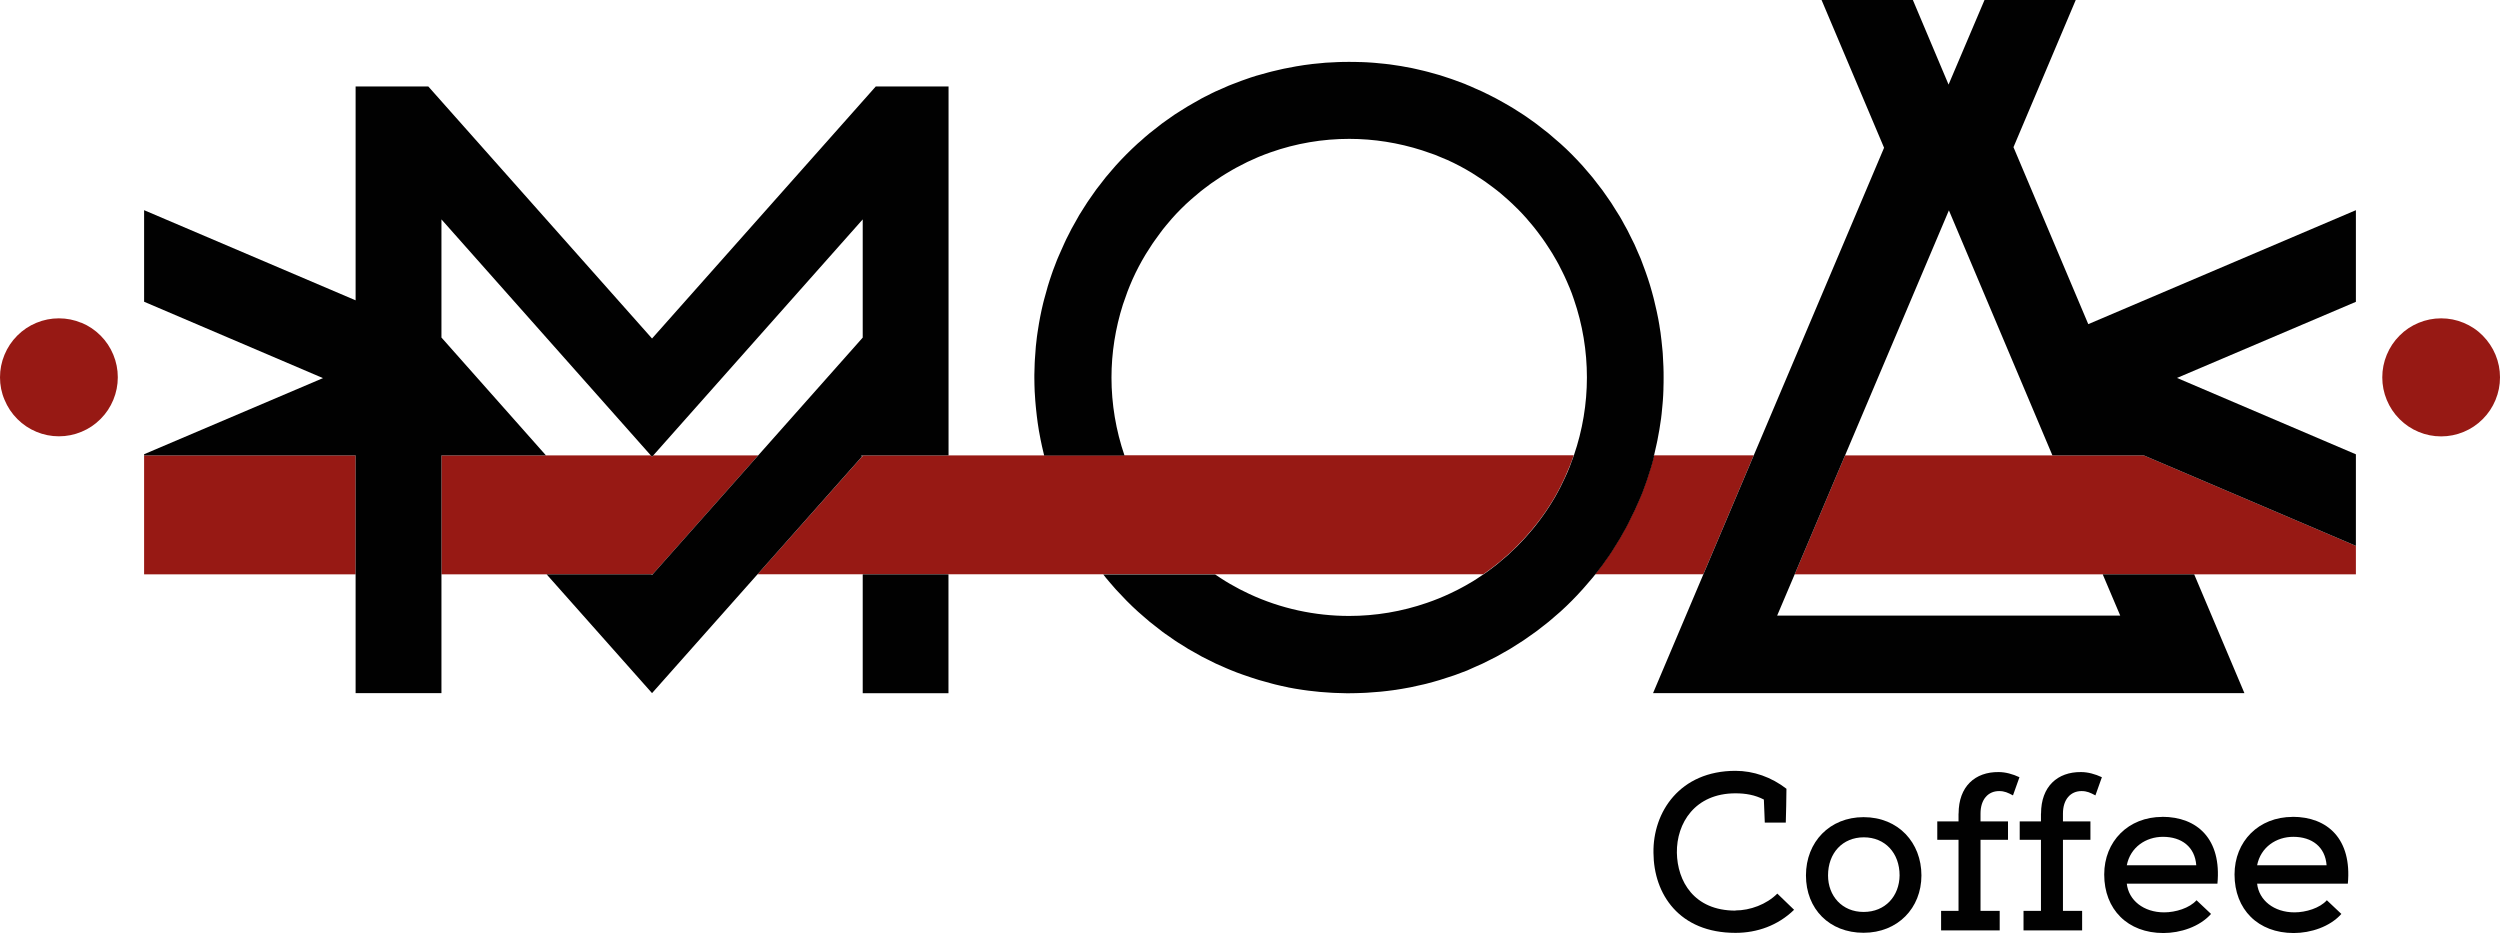 <?xml version="1.0" encoding="UTF-8"?>
<svg id="Camada_1" data-name="Camada 1" xmlns="http://www.w3.org/2000/svg" xmlns:xlink="http://www.w3.org/1999/xlink" viewBox="0 0 301.17 112.4">
  <defs>
    <style>
      .cls-1 {
        fill: none;
      }

      .cls-2 {
        clip-path: url(#clippath);
      }

      .cls-3 {
        fill: #010101;
      }

      .cls-4 {
        fill: #971914;
      }

      .cls-5 {
        clip-path: url(#clippath-1);
      }

      .cls-6 {
        clip-path: url(#clippath-4);
      }

      .cls-7 {
        clip-path: url(#clippath-3);
      }

      .cls-8 {
        clip-path: url(#clippath-2);
      }

      .cls-9 {
        clip-path: url(#clippath-6);
      }

      .cls-10 {
        clip-path: url(#clippath-5);
      }

      .cls-11 {
        fill: #084b1d;
        fill-rule: evenodd;
      }
    </style>
    <clipPath id="clippath">
      <rect class="cls-1" x="-1513.99" y="-948.92" width="1037.8" height="2118.1"/>
    </clipPath>
    <clipPath id="clippath-1">
      <rect class="cls-1" x="-1515.15" y="800.08" width="1039" height="585"/>
    </clipPath>
    <clipPath id="clippath-2">
      <rect class="cls-1" x="-1518.44" y="800.48" width="1042.25" height="584.1"/>
    </clipPath>
    <clipPath id="clippath-3">
      <rect class="cls-1" x="-1231.6" y="847.84" width="1258" height="799" transform="translate(-932.9 -97.98) rotate(-39.58)"/>
    </clipPath>
    <clipPath id="clippath-4">
      <rect class="cls-1" x="-1231.6" y="847.84" width="1258" height="799" transform="translate(-932.9 -97.98) rotate(-39.58)"/>
    </clipPath>
    <clipPath id="clippath-5">
      <rect class="cls-1" x="-1232.48" y="848.16" width="1259" height="799" transform="translate(-933.19 -98.15) rotate(-39.58)"/>
    </clipPath>
    <clipPath id="clippath-6">
      <rect class="cls-1" x="486.41" y="-728.09" width="1259" height="799" transform="translate(465.2 635.67) rotate(-39.58)"/>
    </clipPath>
  </defs>
  <g class="cls-2">
    <g class="cls-5">
      <g class="cls-8">
        <g class="cls-7">
          <g class="cls-6">
            <g class="cls-10">
              <path class="cls-11" d="M-8145.05-1107.08c-9.46-11.44-23.75-15.24-31.91-8.49-8.16,6.75-7.12,21.5,2.34,32.94,9.46,11.44,23.75,15.24,31.91,8.49,8.16-6.75,7.12-21.5-2.34-32.94ZM-3660.25,4293.9c-9.46-11.44-23.75-15.24-31.91-8.49-8.16,6.75-7.12,21.5,2.34,32.94,9.46,11.44,23.75,15.24,31.91,8.49,8.16-6.75,7.12-21.5-2.34-32.94ZM247.77,1083.15c-9.46-11.44-23.75-15.24-31.91-8.49-8.16,6.75-7.12,21.5,2.34,32.94,9.46,11.44,23.75,15.24,31.91,8.49s7.12-21.5-2.34-32.94ZM-4237.56-4312.45c-8.16,6.75-22.45,2.95-31.91-8.49-9.46-11.44-10.5-26.19-2.34-32.94,8.16-6.75,22.45-2.95,31.91,8.49,9.46,11.44,10.5,26.19,2.34,32.94Z"/>
            </g>
          </g>
        </g>
      </g>
    </g>
  </g>
  <g class="cls-9">
    <path class="cls-11" d="M-6426.16-2683.33c-9.46-11.44-23.75-15.24-31.91-8.49-8.16,6.75-7.12,21.5,2.34,32.94,9.46,11.44,23.75,15.24,31.91,8.49,8.16-6.75,7.12-21.5-2.34-32.94ZM-1941.36,2717.65c-9.46-11.44-23.75-15.24-31.91-8.49-8.16,6.75-7.12,21.5,2.34,32.94,9.46,11.44,23.75,15.24,31.91,8.49,8.16-6.75,7.12-21.5-2.34-32.94ZM1966.66-493.1c-9.46-11.44-23.75-15.24-31.91-8.49-8.16,6.75-7.12,21.5,2.34,32.94,9.46,11.44,23.75,15.24,31.91,8.49s7.12-21.5-2.34-32.94ZM-2518.67-5888.7c-8.16,6.75-22.45,2.95-31.91-8.49-9.46-11.44-10.5-26.19-2.34-32.94,8.16-6.75,22.45-2.95,31.91,8.49,9.46,11.44,10.5,26.19,2.34,32.94Z"/>
    <path class="cls-11" d="M76.74-574.96c4.84-6.83,23.65-38.52,88.41-116.64,8.76-10.6-3.92-21.57-10.83-12.17-73.19,99.64-93.35,116.4-90.39,125.64,2.07,6.52,6.92,8.13,12.83,3.15l-.02,.02Zm7.55,12.83c-3.12,6.27,.09,12.91,6.26,13.96,4.54,.76,6.78-2.68,9.25-5.39,39.72-43.29,104.76-106.33,102.62-115.63-2.13-9.2-26.25,12.13-36.32,22.22-79.29,79.3-78.67,78.56-81.79,84.86l-.02-.02Zm23.12,34.47c2.83,3.74,7.01,3.67,12.54-.37,103.38-75.57,128.26-91.48,122.38-101.4-3.65-6.15-35.15,16.34-40.99,20.43-23.77,16.66-100.3,72.91-93.91,81.32l-.02,.02Zm16.65,25.6c1.66,5.17,25.88-2.7,30.08-4.84,94.41-48.55,130.03-67.17,124.04-76.3-5.99-9.13-33.44,10.37-37.64,11.36-1.8,.43-3.48,1.45-5.16,2.31-99.34,50.74-115.91,53.3-111.34,67.5l.02-.02ZM-27.27-660.86c-4.79,41.22-7.1,45.73-.15,51.01,12.45,.8,9.6-13.08,13.27-37.51,2.89-19.03,6.08-38.01,8.93-57.04,3.61-24.01,3.98-48.5,10.24-72.17,.85-3.26-9.95-11.8-12.84-6.09-8.36,16.54-6.36,8.85-19.45,121.81h0Zm-41.45-58.21c1.85,32.71,2.97,65.47,4.42,98.21,.07,1.57-.08,3.52,.79,4.56,1.65,1.99,3.83,4.71,5.96,4.88,2.16,.17,5.31-1.8,6.68-3.76,3.54-5.15,3.42-11.23,3.22-17.31-3.05-80.02-1.89-127.35-10.88-167.81-24.69-4.53-13.61,20.12-10.17,81.25l-.02-.02Zm-79.46-85.88c.03,3.37,.55,6.85,1.61,10.06,1.47,4.47,3.93,8.61,5.43,13.08,10.27,30.81,20.62,61.6,30.5,92.54,7.87,24.65,14.91,49.55,18.24,75.3,.53,4.18,2.33,7.47,6.74,7.95,4.53,.5,7.58-1.71,9.43-6.17,2.51-6.03,1.18-11.74-.38-17.56-5.07-18.9-9.74-37.88-15.26-56.64-11.02-37.49-22.46-74.87-33.87-112.27-1.18-3.88-3.18-7.5-4.01-9.47-3.94-5.45-7.96-6.21-12.14-5.25-4.14,.97-6.33,4.27-6.28,8.42l-.02,.02Zm-60.24,12.4c5.78,8.24,11.35,16.7,16.2,25.5,8.05,14.64,15.81,29.44,23.02,44.51,8.56,17.9,16.66,36.05,24.48,54.3,8.33,19.39,16.14,39,24.1,58.54,1.67,4.1,3.96,7.48,8.8,7.11,4.85-.36,7.08-3.92,7.39-8.4,.21-2.76,.11-5.73-.74-8.32-1.75-5.36-3.86-10.66-6.25-15.79-3.82-8.23-8.62-16.09-11.88-24.53-13.49-34.99-28.15-69.46-45.13-102.93-7.25-14.3-15.22-28.24-22.84-42.37-.38,.22-.78,.42-1.15,.62-.93-1.29-1.91-2.51-2.8-3.83-2.13-3.22-5.27-5.37-8.76-3.65-2.78,1.37-5.52,4.13-6.86,6.96-2,4.21-.47,8.26,2.33,12.26l.09,.03Zm-55.84,2.39c.14,2.54,2.23,5.1,3.79,7.43,11.47,16.96,23.82,33.39,34.38,50.9,23.41,38.84,48.15,76.95,68.69,117.46,2.28,4.49,5.05,8.72,7.81,12.94,1.83,2.77,4.37,4.36,7.99,3.89,6.79-.9,10.34-5.52,7.88-11.99-1.98-5.21-5.3-9.94-8.16-14.81-13.84-23.6-27.69-47.23-41.64-70.8-7.68-12.98-15.39-25.97-23.4-38.78-11.16-17.88-22.57-35.58-33.87-53.38-.21,.11-.44,.23-.65,.34-3.77-3.79-7.2-8.1-11.49-11.13-1.99-1.41-6.51-1.46-8.48-.1-1.96,1.36-3.03,5.33-2.87,8.05l.02-.02ZM-131.62-12.03c13.6-46.02,23.7-92.86,33.33-139.82,2.92-14.17,6.49-28.25,10.28-42.25,2.64-9.69,6.35-19.1,9.19-28.75,1.58-5.36-.89-10.75-4.67-11.91-4.98-1.53-11.04,1.82-12.54,7.35-3.15,11.57-6.35,23.12-8.98,34.79-9.39,41.88-18.18,83.88-27.94,125.67-5.09,21.78-11.52,43.27-17.84,64.74-1.93,6.58-5.51,12.69-8.34,19.02-1.7,3.8-.63,7.27,2.68,8.98,2.01,1.03,5.09-.06,7.6-.2,2.81-4.55,5.6-8.08,7.32-12.06,3.63-8.38,7.28-16.85,9.87-25.56l.05,.02ZM122.3-430.47c-.32,4.88,2.26,8.03,6.44,9.36,5.98,1.93,12.11,3.61,18.3,4.51,17.18,2.51,34.41,4.53,51.63,6.84,42.51,5.78,108.9,10.88,151.44,16.57,2.62,.36,32.2-13.6-18.84-21.39-59.59-9.09-140.18-13.19-199.61-23.78-5.61-1.01-9,2.16-9.36,7.83v.06ZM-320.76-56.99c19.34-31.37,39.08-62.5,57.92-94.18,19.98-33.56,39.16-67.61,58.53-101.56,3.88-6.83,16.27-26.53,19.44-33.74,2.16-4.94-11.76-9.41-14.7-4.29-15.41,27.09-39.05,66.5-54.64,93.5-10.08,17.47-20.05,35.01-30.54,52.22-15.73,25.82-31.88,51.4-47.85,77.09-1.33,2.13-2.78,4.26-3.71,6.55-1.59,3.9,.47,8.64,4.93,10.94,3.87,1.99,6.59-.14,8.74-3.28,.7-1.04,1.23-2.21,1.87-3.28l.02,.02ZM-159.6-591.16c-.58-2.94-2.13-5.91-3.93-8.37-15.64-21.41-31.54-42.61-47.15-64.02-13.56-18.61-26.85-37.42-40.97-57.11-9.93-12.02-20.52-24.99-31.31-37.79-4.36-5.2-8.62-6.06-13.16-3.31-4.74,2.89-5.89,8.06-2.86,14.12,1.12,2.23,2.59,4.34,4.13,6.32,8.74,11.21,17.73,22.21,26.31,33.55,22.07,29.22,44.07,58.49,65.88,87.93,8.64,11.66,16.62,23.8,24.94,35.71,3.63,5.24,7.63,7.02,11.77,5.28,4.83-2.03,7.47-6.5,6.34-12.32h0ZM146.95-409c-4.61-.4-9.47,.02-13.99,1.1-6.04,1.44-8.22,5.07-7.42,10.29,.81,5.44,5.08,5.86,9.25,6.13,37.45,2.22,73.48,11.8,109.42,21.48,31.67,8.53,62.65,19.86,94.67,26.96,39.99,8.86,36.87,21.4,43.12,6.27,6.25-15.13-25.05-21.27-34.73-23.94-41.99-11.53-83.87-23.4-126-34.42-24.41-6.36-49.13-11.77-74.36-13.86l.02-.02ZM11.01,6.74C9.09-2.53,6.02-11.59,4.54-20.93-.83-54.92-5.89-88.94-10.74-122.99c-3.63-25.3-6.73-50.7-10.21-76.03-.91-6.56-2.51-13.04-3.4-19.61-.71-5.19-4.84-7.42-8.42-9.42-4.88-2.77-8.81,2.1-7.88,9.54,5.1,41.06,10.25,82.1,15.35,123.16,1.76,14.09,2.94,28.29,5.27,42.31,3.46,20.85,7.67,41.56,11.71,62.3,.54,2.74,1.8,5.35,2.65,7.74,1.88,1.8,3.38,3.45,5.11,4.81,5.72,4.44,10.19,3.13,11.77-3.95,.79-3.54,.49-7.52-.26-11.11h.06ZM-435.6-500.11c30.55,2.35,60.72,7.17,90.73,13.51,29.58,6.24,59.45,11.21,89.19,16.71,3.32,.61,17.59-12.68-22.02-20.29-23.83-4.58-53.3-10.24-77.17-14.62-23.55-4.32-46.92-9.9-70.61-13.07-23.69-3.2-47.68-4.12-71.56-5.94-1.53-.13-3.1,.47-4.66,.66-3.46,.43-4.89,2.68-4.95,5.85-.09,3.3-2.23,7.42,1.79,9.48,5.24,2.68,10.74,5.57,16.41,6.53,7.69,1.31,15.68,1.02,23.54,1.13,9.78,.15,19.6-.66,29.31,.08v-.04ZM-51.6,32.65c-.45-27.13-1.02-54.23-1.4-81.35-.37-27.39-.62-54.79-.81-82.2-.08-9.77-.1-19.55,.21-29.3,.51-17.33,5.31-46.14,5.65-63.46,.17-8.18-7.01-14.14-13.51-6.43-4.93,4.64-6.19,17.44-6.49,23.5-1.24,25.47-2.18,51-2.7,76.5-.29,15.42,1.33,30.92,.51,46.31-2.15,40.04-.69,80.06-.11,120.07,.09,5.44,4.12,10.44,9.06,11.88,4.96,1.42,8.85-.97,9.44-6.08,.35-3.11,.21-6.29,.15-9.46l.02,.02ZM-189.64-4.76c5.63-13.02,10.58-26.35,15.47-39.66,11.31-30.81,22.53-61.64,33.5-92.57,6.96-19.6,13.38-39.42,20.09-59.12,3.37-9.86,6.71-19.7,10.33-29.46,1.58-4.27,1.36-8-.74-10.45-5.56-7.09-12.4-6.53-16.15,.26-.9,1.64-1.47,3.48-2.08,5.27-2.91,8.65-5.43,17.48-8.71,26-12.52,32.71-20.33,66.99-34.05,99.33-5.52,13.03-9.1,26.89-13.87,40.27-8.16,22.89-16.52,45.71-24.9,68.52-1.35,3.67-1.45,6.88,1.82,9.35,3.6,2.71,7.05,.82,9.14-1.91,3.81-4.94,7.66-10.12,10.11-15.8l.04-.03ZM61-67.77c-6.41-20.11-14.87-39.62-20.53-59.92C29.85-165.55,11.96-200.52-1.34-237.28c-2.03-5.63-7.02-6.29-11.26-2.05-4.27,4.23-4.53,9.62-3.2,14.96,1.15,4.56,3.02,8.96,4.74,13.36,9.84,25.28,19.93,50.49,29.53,75.87,4.25,11.2,7.5,22.76,11.33,34.14,6.34,18.84,13.53,37.44,19.01,56.52,4.95,17.27,8.01,35.06,12.04,52.59,1.76,7.68,5.73,9.74,13.13,7.05,2.58-.94,4.94-2.46,7.37-3.7-2.6-11.3-4.64-21.15-7.15-30.89-4.2-16.16-8.15-32.42-13.23-48.32l.02-.02Zm80.08-309.07c-3.66-.73-7.52-1.19-11.22-.92-5.56,.42-9.11,3.75-9.29,7.75-.21,4.12,2.78,7.7,8.07,9,5.51,1.36,11.16,2.14,16.66,3.5,42.67,10.46,84.05,24.91,124.27,42.52,30.62,13.39,60.77,27.82,91.2,41.62,4.24,1.91,8.83,3.46,13.41,4.13,8.57,1.25,10.91-2.01,8-10.2-.52-1.47-1.43-2.77-2.51-4.84-2.2-1.3-4.76-3.14-7.6-4.41-39.41-17.61-78.64-35.7-118.37-52.57-36.33-15.44-73.79-27.75-112.57-35.55l-.05-.02ZM-366.83-95.77c8.33-9.48,16.81-18.81,24.99-28.43,22.25-26.16,45.12-51.85,66.37-78.82,23.81-30.21,46.13-61.59,69.03-92.54,1.85-2.5,3.34-5.39,4.33-8.33,1.14-3.44,3.5-8.17-.65-10.26-2.72-1.37-7.07,.33-10.63,.95-1.13,.2-2.12,1.29-3.3,2.03-2.97,3.55-6.19,7.04-8.99,10.85-12.77,17.23-25.32,34.61-38.12,51.81-34.31,46.06-70.57,90.52-109.58,132.74-3.2,3.48-6.55,6.85-9.52,10.53-3.31,4.1-21.64,9.15-5.6,22.86,11.67,9.98,14.34-6.38,18.6-9.83,1.18-.98,2.03-2.41,3.05-3.58l.02,.02ZM-237.48-7.76c18.3-41.9,37.04-83.59,54.64-125.78,14.59-34.91,27.9-70.36,41.59-105.63,3.82-9.8,2.85-11.69-5.7-16.38-8.7,1.52-11.8,6.93-14.03,13.62-2.57,7.77-5.91,15.25-8.94,22.87-14.67,36.94-29.3,73.88-44.04,110.77-12.66,31.62-25.49,63.15-38.16,94.76-1.15,2.91-2.24,5.97-2.56,9.03-.38,3.47,1.45,6.17,5.09,6.92,3.14,.63,6.42,.94,8.31-2.59,1.35-2.51,2.69-5.01,3.81-7.6ZM142.26-341.61c-4.72-1.78-9.53-3.58-14.46-4.32-7.08-1.09-11.39,4-8.97,10.34,.9,2.38,3.3,4.68,5.6,5.93,5,2.68,10.33,4.75,15.6,6.87,29.4,11.8,57.28,26.49,84.07,43.4,31.23,19.72,62.43,39.47,93.95,58.68,11.29,6.87,23.44,12.38,35.32,18.27,2.29,1.13,5.12,1.22,6.7,1.57,4.94-3.86,5.84-11.8,2.28-15.47-2.59-2.65-5.84-4.77-9.12-6.54-34.76-18.76-68.68-38.88-101.44-61-34.41-23.24-70.62-43.03-109.52-57.73ZM174.65-42.18c-4.28-17.06-13.7-31.75-22.19-46.79-15.66-27.74-32.31-54.9-45.69-83.9-15.23-32.95-32.77-64.65-51.65-95.64-1.86-3.05-4.07-6-8.18-5.23-4.18,.8-6.57,3.97-7,7.95-.34,3,.03,6.26,.9,9.16,.86,2.97,2.6,5.72,4.14,8.47,9.57,17.03,19.63,33.83,28.72,51.12,17.75,33.79,34.88,67.89,52.47,101.77,9.3,17.92,19.26,35.46,28.51,53.39,3.81,7.42,7.04,10.09,15.11,10.16,3.71,.03,5.96-6.29,4.92-10.47h-.06Zm116.1-50.09c-1.17-4.02-3.62-8-6.45-11.14-7.58-8.45-15.91-16.24-23.49-24.69-26.34-29.41-52.42-59.07-78.72-88.51-21.86-24.48-45.63-47.24-65.76-73.32-4.34-5.61-10.55-9.91-16.32-14.24-1.87-1.41-6.59-2.23-7.43-1.2-1.95,2.38-2.76,5.97-3.14,9.21-.18,1.47,1.5,3.38,2.69,4.82,17.66,21.4,32.65,45.08,53.12,62.81,27.97,30.58,55.27,60.4,82.51,90.29,14.46,15.88,28.66,32.01,43.27,47.77,2.85,3.09,6.78,5.75,10.74,7.13,6.07,2.12,10.84-2.55,9-8.87v-.06Zm-112.39-185.28c-14.57-12.53-29.56-24.59-44.83-36.28-4.58-3.49-10.5-5.64-16.13-7.19-4.48-1.24-8.42,1.74-9.54,5.73-1.17,4.16,.28,7.28,4.06,9.53,4.32,2.57,8.75,5.12,12.65,8.28,12.28,9.91,24.41,19.98,36.48,30.16,13.48,11.41,26.94,22.83,40.16,34.56,16.73,14.86,33.1,30.13,49.86,45.01,19.59,17.39,39.4,34.49,59.05,51.79,4.75,4.18,11.17,12.79,22.02,4.15,10.83-8.66-1.23-12.13-10.05-19.79-26.68-23.15-53.37-46.33-79.92-69.62-21.33-18.7-42.3-37.8-63.78-56.32l-.02-.02ZM-404.51-441.14c33.08-.18,66.19-1.04,99.22-2.51,18.84-.82,37.59-3.47,56.37-5.32,.62-.05,1.25-.14,1.86-.28,6.14-1.49,8.06-6.87,3.47-11.18-2.25-2.12-5.95-3.18-9.14-3.67-17.92-2.73-35.95-1.33-53.77,.6-42.09,4.61-84.29,4.15-126.49,3.56-27.44-.4-54.84,0-82.07,3.58-2.72,.36-5.36,1.38-6.6,1.73-6.77,5.5-6.11,13.16,.51,15.19,5.57,1.68,11.81,2.92,17.49,2.25,32.98-3.91,66.04-3.71,99.15-3.91v-.06ZM123.09-16.99c-1.79-6.02-4.16-11.9-6.42-17.81-6.84-17.99-13.33-36.12-20.68-53.88-8.16-19.83-17.85-39.05-25.57-59.04-13.47-34.8-29.44-68.37-46.96-101.25-1.6-3.02-3.58-6.01-6-8.39-4.77-4.69-11.66-2.98-13.25,3.48-.75,3.11-.43,7.07,.87,10.01,4.58,10.4,9.92,20.43,14.75,30.72,9.26,19.71,18.52,39.43,27.44,59.29,9.96,22.16,19.59,44.49,29.26,66.79,3.76,8.68,7.67,17.34,10.86,26.23,6.4,17.82,12.3,35.83,18.57,53.7,.99,2.84,24.25,14.03,17.09-9.84h.06ZM-361.09-735.25c17.31,16.08,35.58,31.24,52.07,48.13,26.66,27.32,97.72,105.92,112.81,124.17,12.58,9.56,21.29,6.28,13.47-9.97-7.82-16.25-16.56-20.59-31.2-37.58-31.51-36.59-63.78-72.53-97.86-106.77-11.12-11.17-22.35-22.21-33.85-33-3.12-2.93-7.39-4.68-11.27-6.73-3.93-2.07-7.33-.92-10.08,2.38-2.69,3.25-3.34,6.92-1.05,10.5,2.03,3.14,4.26,6.31,6.98,8.84l-.02,.02ZM232.64-60.73c-6.03-9.63-22.56-30.78-28.59-40.37-15.11-24.02-29.73-48.37-45.1-72.22-11.93-18.57-24.48-36.76-37.17-54.84-9.98-14.2-20.55-27.99-30.92-41.9-3.58-4.81-7.11-9.73-11.21-14.05-3.97-4.19-8.26-4.5-11.88-1.84-3.75,2.77-5.22,8.14-2.93,12.72,1.55,3.07,3.72,5.86,5.78,8.64,14.89,20.01,30.45,39.56,44.6,60.09,17.9,25.99,35.02,52.56,51.81,79.3,14.93,23.76,27.83,48.8,44.79,71.32,7.04,9.36,25.38,.51,20.8-6.83l.02-.02Zm-495.52,1.73c23.62-44.3,46.69-88.85,67.24-134.7,9.55-21.28,20.02-42.19,29.96-63.33,1.48-3.11,2.58-6.48,3.28-9.85,.97-4.69-1.17-7.8-5.74-9.44-5.01-1.8-10.46,.31-13.31,5.86-2.16,4.21-3.61,8.76-5.63,13.02-13.44,28.55-27.05,57.01-40.39,85.6-14.42,30.89-28.81,61.75-44.8,91.91-10,18.9-18.02,38.91-25.9,58.84-4.3,10.86-.9,14.53,12.38,15.18,1.24-3.15,2.32-6.07,3.55-8.91,6.38-14.77,11.85-30.03,19.41-44.18h-.04Zm-154.13-71.22c25.95-25.37,51.72-50.89,77.86-76.09,30.44-29.35,61.17-58.37,91.7-87.6,9.11-8.73,17.99-17.66,27.05-26.45,3.38-3.29,2.81-6.88,.78-10.34-1.97-3.35-5.32-4.87-8.92-3.29-3.64,1.62-7.36,3.62-10.21,6.32-25.75,24.18-51.42,48.45-76.94,72.9-39.38,37.77-78.59,75.73-117.93,113.53-4.62,4.41-7.74,9.15-6.15,16.41,9.81,5.28,10.94,5.17,18.6-1.59,1.43-1.25,2.84-2.51,4.2-3.84l-.04,.03ZM13.79-651.66c-6.07,36.34-7.68,61.89,5.55,52.84,13.23-9.05,34.53-157.69,34.85-174.12-.84-9.33-9.8-10.7-15.08,.87-7.93,17.35-16.07,65-25.34,120.39l.02,.02Zm27.19,50.16c-3.59,10.47,13.62,12.22,15.58,7.48,41.36-101.69,69.28-130.91,57.71-144.46-3.32-3.9-7.26-3.6-9.77,.9-1.88,3.38-59.97,131.25-63.49,136.06l-.02,.02Zm91.78,143.18c-8.3,13.17-3.15,7.19,159.29,9.98,4.92,.09,53.21,6.2,53.62,1.75,1.99-20.88-80.1-20.54-101.26-20.72-4.81-.04-103.35-4.17-111.65,8.99Zm-7.28-22.54c-.14,2.64,1.81,5.68,3.59,7.99,10.62,4.94,163.69-27.1,178.88-31.69,15.21-4.57,8.29-14.42-2.04-14.75-4.8-.15-179.68,23.58-180.43,38.45Zm-355.29,126.24c-3.38-3.81-27.86,11.94-34.72,16.38-13.24,8.55-26.94,16.36-40.15,24.95-29.81,19.46-59.35,39.33-89.15,58.82-29.02,19.01-58.62,36.97-90.11,51.71-8.25,3.87-16.1,8.63-24.03,13.12-2.88,1.62-5.03,3.83-3.98,7.67,1.95,7.26,7.77,10.08,14.59,6.73,6.23-3.06,12.2-6.6,18.46-9.58,45.9-22,88.86-49.01,131.14-77.12,24.94-16.56,49.86-33.15,74.91-49.54,12.13-7.93,39.49-25.94,40.87-27.24,5.23-4.95,6.1-11.45,2.16-15.9h0Zm-167.52-37.95c32.15-4.75,64.18-10.17,96.25-15.33,18.36-2.96,36.75-5.97,55.11-9.02,3.38-.57,7.36-.97,7.67-5.54,.27-4.25-.85-8.3-4.95-10.52-1.87-1.01-4.16-1.74-6.27-1.72-5.04,.01-10.1,.11-15.03,.97-21.14,3.62-42.19,7.71-63.31,11.22-15.84,2.63-31.81,4.4-47.65,7.04-35.42,5.93-70.89,11.44-106.76,13.95-21.06,1.47-42.06,4.08-63.24,1.99-3.4-.34-7.03-.2-10.33,.63-8.12,2.03-10.08,8.56-4.86,15.11,3.18,4.01,5.79,5.04,13.62,4.59,26.75-1.49,53.56-2.5,80.25-4.82,23.24-2.04,46.4-5.18,69.5-8.59v.06Zm164.42,27.61c10.41-5.52,5.92-23.36-40.24-.58-39.29,19.4-80.06,35.69-119.84,54.09-29.71,13.73-58.86,28.57-88.45,42.56-16.8,7.94-33.93,15.2-50.9,22.74-4.61,2.05-5.5,4.35-3.49,8.99,2.79,6.39,7.49,8.02,15.87,4.38,23.14-10.06,46.33-20.03,69.16-30.8,26.23-12.39,51.81-26.22,78.18-38.36,36.96-17,74.42-32.95,111.59-49.5,9.52-4.22,18.94-8.65,28.12-13.52l-.02-.02Zm-7.07-25.38c4.09-3.48,3.95-7.71,1.88-12.02-2.23-4.7-67.58,11.72-93.57,19.42-44.15,13.08-88.11,26.83-132.2,40.06-26.28,7.88-52.69,15.32-79.01,22.94-1.81,.54-3.74,.73-5.48,1.44-7.25,2.87-8.55,9.16-3.46,15.05,2.87,3.31,6.41,3.94,10.29,3.09,8.31-1.79,16.76-3.29,24.87-5.81,29.52-9.22,58.83-19.13,88.38-28.22,46.73-14.38,93.58-28.4,140.45-42.33,10.79-3.21,46.52-13.02,47.87-13.63l-.02,.02Zm21.9-178.23c-21.05-18.97-46.6-40.23-67.67-59.18-26.81-24.08-54.87-46.58-84.15-67.58-4.82-3.46-10.24-6.32-15.74-8.48-5.27-2.08-8.05-.26-10.74,4.76-2.31,4.27-1.92,7.8,2.19,10.71,2.57,1.83,5.04,3.77,7.61,5.6,9.54,6.73,19.42,13.01,28.59,20.25,41.21,32.43,75.75,55.86,113.41,92.38,4.56,4.43,18.2,17.8,22.61,22.37,21.67,15.33,21.72-4.77,3.89-20.82h0Zm-158.39,40.46c45,12.49,82.27,29.01,128.29,36.83,9.8,1.66,18.15-12.08,5.54-13.01-4.95-.36-106.74-34.69-128.33-40.69-27.98-7.76-55.99-15.49-83.97-23.29-11.81-3.29-23.48-7.13-35.38-10.04-6.47-1.6-9.14,.22-10.62,4.9-1.99,6.23-.85,9.34,5.11,12.12,3.97,1.87,8.15,3.39,12.38,4.54,7.3,1.97,14.79,3.28,22.11,5.27,28.32,7.71,56.59,15.53,84.87,23.37h0Zm-66.44-72.22c25.2,10.13,50.42,20.24,75.43,30.82,20.64,8.75,41.03,18,61.42,27.32,8.45,3.88,16.55,8.5,24.82,12.76,0,0-.04,.03-.04,.07,5.22,1.93,10.28,4.29,15.29,6.73,8.96,4.38,17.98,8.18,27.54,11.08,5.05,1.54,18.29-5.66-4.3-17.57-31.81-16.75-64.53-31.72-97.17-46.72-24.65-11.31-49.94-21.26-75.02-31.65-9.04-3.75-18.23-7.15-27.49-10.33-3.84-1.31-7.99-2.03-12.01-2.33-4.31-.32-9.38,4.43-9.92,8.47-.52,3.91,1.64,5.88,7.8,7.47,4.58,1.16,9.29,2.08,13.67,3.85v.04Zm21.69-49.88c-7.56-4.45-16.03-7.34-23.97-11.17-2.47-1.18-4.89-2.9-6.7-4.93-2.98-3.28-2.04-7.05-.13-10.59,2.02-3.73,5.34-4.38,8.93-3.17,4.18,1.4,8.26,3.13,12.19,5.07,42.59,21.16,80.89,49.11,120.2,75.51,22.51,15.1,76.46,52.22,82.91,61.47,6.45,9.25-2.77,8.97-12.58,1.8-4.45-3.26-84.03-49.34-115.52-70.41-12.33-8.24-24.84-16.27-37.16-24.52-9.42-6.3-18.41-13.28-28.14-19.02l-.03-.04Z"/>
  </g>
  <g>
    <path class="cls-3" d="M209.07,109.7c-5.03,0-7-3.57-7.06-6.97-.05-3.57,2.18-7.16,7.06-7.16,1.21,0,2.34,.19,3.42,.75l.11,2.78h2.53c.03-1.35,.08-2.73,.08-4.08-1.81-1.4-3.96-2.16-6.14-2.16-6.71,0-9.96,4.97-9.88,9.88,.03,4.97,3.09,9.64,9.88,9.64,2.61,0,5.12-.89,7.06-2.78l-2.02-1.95c-1.29,1.3-3.28,2.03-5.04,2.03Z"/>
    <path class="cls-3" d="M224.5,109.86c-2.58,0-4.28-1.92-4.28-4.4,0-2.7,1.75-4.59,4.31-4.59s4.31,1.89,4.31,4.59c-.03,2.49-1.72,4.4-4.33,4.4Zm0-11.42c-4.06,0-6.94,2.97-6.94,7.02s2.83,6.91,6.94,6.91,6.97-2.97,6.97-6.91-2.77-7.02-6.97-7.02Z"/>
    <path class="cls-3" d="M235.94,98v.95h-2.56v2.22h2.56v8.56h-2.1v2.35h7.06v-2.35h-2.31v-8.56h3.31v-2.22h-3.31v-.95c0-1.7,.92-2.7,2.24-2.7,.65,0,1.05,.19,1.67,.52l.78-2.19c-.81-.38-1.69-.62-2.51-.62-2.83-.03-4.82,1.73-4.82,5Z"/>
    <path class="cls-3" d="M245.87,98v.95h-2.56v2.22h2.56v8.56h-2.1v2.35h7.06v-2.35h-2.31v-8.56h3.31v-2.22h-3.31v-.95c0-1.7,.92-2.7,2.24-2.7,.65,0,1.05,.19,1.67,.52l.78-2.19c-.81-.38-1.69-.62-2.51-.62-2.83-.03-4.82,1.73-4.82,5Z"/>
    <path class="cls-3" d="M256.21,104.24c.43-2.19,2.31-3.43,4.36-3.43,2.26,0,3.85,1.22,4.01,3.43h-8.37Zm4.28-5.83c-4.09,0-7,2.94-7,6.94,0,4.21,2.83,7.05,7.13,7.05,2.04,0,4.36-.75,5.74-2.3l-1.75-1.65c-.84,.95-2.53,1.46-3.9,1.46-2.48,0-4.28-1.46-4.5-3.46h10.92c.51-5.37-2.42-8.05-6.65-8.05Z"/>
    <path class="cls-3" d="M271.91,104.24c.43-2.19,2.31-3.43,4.36-3.43,2.26,0,3.85,1.22,4.01,3.43h-8.37Zm4.28-5.83c-4.09,0-7,2.94-7,6.94,0,4.21,2.83,7.05,7.13,7.05,2.04,0,4.36-.75,5.74-2.3l-1.75-1.65c-.84,.95-2.53,1.46-3.9,1.46-2.48,0-4.28-1.46-4.5-3.46h10.93c.5-5.37-2.43-8.05-6.66-8.05Z"/>
    <path class="cls-4" d="M301.17,45.46c0,.94-.18,1.85-.54,2.72-.36,.87-.87,1.64-1.54,2.31-.67,.67-1.43,1.18-2.3,1.54-.87,.36-1.77,.54-2.71,.54s-1.85-.18-2.71-.54c-.87-.36-1.64-.88-2.3-1.54-.67-.67-1.18-1.44-1.54-2.31-.36-.87-.54-1.78-.54-2.72s.18-1.85,.54-2.72c.36-.87,.87-1.64,1.54-2.31,.66-.67,1.43-1.18,2.3-1.54,.87-.36,1.77-.54,2.71-.54s1.85,.18,2.71,.54c.87,.36,1.64,.87,2.3,1.54,.66,.67,1.18,1.44,1.54,2.31,.36,.87,.54,1.78,.54,2.72Z"/>
    <path class="cls-4" d="M9.81,38.88c.87,.36,1.64,.88,2.3,1.54,.67,.67,1.18,1.44,1.54,2.31s.54,1.78,.54,2.72c0,.94-.18,1.85-.54,2.72-.36,.87-.87,1.64-1.54,2.31-.67,.67-1.43,1.18-2.3,1.54-.87,.36-1.77,.54-2.71,.54-.94,0-1.85-.18-2.71-.54-.87-.36-1.64-.88-2.3-1.54-.67-.67-1.18-1.44-1.54-2.31C.18,47.31,0,46.4,0,45.46c0-.94,.18-1.85,.54-2.72,.36-.87,.87-1.64,1.54-2.31,.67-.67,1.43-1.18,2.3-1.54,.87-.36,1.77-.54,2.71-.54s1.85,.18,2.71,.54Z"/>
    <path class="cls-4" d="M199.23,54.97c-.12,.46-.24,.92-.38,1.38-.03,.1-.06,.2-.1,.3-.11,.37-.23,.73-.35,1.1-.05,.16-.11,.32-.17,.48-.12,.32-.23,.64-.35,.96-.04,.1-.07,.21-.12,.31-.02,.04-.03,.07-.05,.11-.02,.05-.04,.1-.06,.15-.11,.27-.23,.52-.34,.78-.12,.29-.24,.58-.38,.86-.15,.32-.31,.64-.47,.95-.13,.26-.25,.52-.38,.78-.17,.33-.36,.65-.54,.98-.13,.23-.25,.47-.39,.7-.2,.34-.41,.66-.62,1-.13,.21-.26,.42-.39,.63-.23,.34-.47,.67-.7,1.01-.13,.19-.26,.38-.39,.56-.25,.35-.52,.68-.78,1.01-.04,.05-.08,.11-.13,.16h13.06l6.07-14.33h-12.01s-.02,.07-.03,.11Z"/>
    <polygon class="cls-4" points="78.7 54.86 78.55 55.02 78.4 54.86 65.77 54.86 53.18 54.86 53.18 54.9 53.18 69.19 65.85 69.19 78.48 69.19 78.62 69.19 91.34 54.86 78.7 54.86"/>
    <polygon class="cls-4" points="17.36 65.76 17.36 69.19 42.84 69.19 42.84 54.91 42.84 54.86 17.36 54.86 17.36 65.76"/>
    <path class="cls-4" d="M125.78,54.86h-21.84v.13h-.08l-12.6,14.19h87.41s.01,0,.02-.01c.16-.11,.33-.22,.49-.34,.26-.19,.52-.39,.78-.59,.15-.12,.31-.23,.46-.36,.28-.22,.55-.45,.81-.69,.13-.11,.26-.22,.39-.33,.38-.34,.75-.69,1.11-1.06,.01-.01,.03-.02,.04-.03,.02-.02,.03-.03,.04-.05,.31-.31,.61-.63,.91-.96,.12-.13,.23-.26,.34-.39,.19-.21,.38-.43,.56-.65,.13-.15,.25-.31,.38-.47,.15-.2,.31-.39,.46-.59,.13-.17,.25-.35,.38-.52,.14-.19,.27-.38,.4-.57,.13-.19,.25-.37,.37-.56,.12-.19,.24-.38,.35-.56,.12-.2,.24-.39,.35-.58,.11-.19,.21-.37,.31-.56,.11-.2,.23-.41,.33-.62,.09-.18,.18-.36,.26-.54,.1-.21,.21-.41,.3-.62,.4-.88,.76-1.77,1.07-2.68h-63.78Z"/>
    <polygon class="cls-4" points="258.37 54.91 258.27 54.86 247.25 54.86 222.27 54.86 216.2 69.19 253.31 69.19 264.33 69.19 283.81 69.19 283.81 65.76 258.37 54.91"/>
    <polygon class="cls-3" points="78.55 40.78 51.6 10.42 42.84 10.42 42.84 36.18 17.36 25.32 17.36 36.35 38.91 45.55 17.36 54.72 17.36 54.86 42.84 54.86 42.84 66.87 42.84 83.5 53.18 83.5 53.18 66.87 53.18 54.86 65.77 54.86 53.18 40.66 53.18 26.43 78.4 54.86 78.55 55.02 78.7 54.86 103.93 26.43 103.93 40.67 91.34 54.86 78.62 69.19 78.55 69.26 78.48 69.19 65.85 69.19 78.55 83.5 91.25 69.19 103.85 54.99 103.79 54.99 103.79 54.86 103.79 54.82 103.93 54.82 103.93 54.86 114.27 54.86 114.27 10.42 105.5 10.42 78.55 40.78"/>
    <rect class="cls-3" x="103.93" y="69.19" width="10.33" height="14.32"/>
    <polygon class="cls-3" points="283.81 25.32 251.57 39.05 242.56 17.73 250.06 0 239.07 0 234.74 10.19 230.44 0 219.44 0 226.97 17.8 211.27 54.86 205.2 69.19 199.14 83.5 270.38 83.5 264.33 69.19 253.31 69.19 255.42 74.16 214.09 74.16 216.2 69.19 222.27 54.86 234.78 25.34 247.25 54.86 258.27 54.86 258.37 54.91 283.81 65.76 283.81 54.73 262.26 45.53 283.81 36.36 283.81 25.32"/>
    <path class="cls-3" d="M199.26,54.86c.03-.1,.05-.2,.07-.31,.08-.35,.17-.71,.24-1.06,.03-.14,.06-.28,.09-.42,.18-.89,.33-1.79,.45-2.68,.01-.09,.02-.18,.03-.27,.01-.08,.02-.16,.03-.24,.05-.41,.09-.83,.12-1.25,.01-.12,.02-.23,.03-.36,.03-.45,.06-.9,.07-1.35,0-.04,0-.07,0-.11v-.03c.02-.44,.02-.88,.02-1.31s0-.84-.02-1.25v-.04c-.02-.53-.05-1.05-.08-1.57,0-.08-.02-.18-.02-.26-.04-.44-.08-.87-.13-1.29-.02-.13-.03-.27-.05-.4-.03-.2-.05-.39-.07-.59-.03-.23-.07-.46-.11-.69-.01-.07-.02-.14-.03-.21-.08-.51-.18-1.01-.29-1.52-.01-.06-.03-.13-.04-.19-.1-.45-.2-.89-.31-1.33-.02-.1-.05-.19-.07-.28-.13-.49-.26-.98-.41-1.47-.02-.05-.04-.11-.05-.16-.13-.44-.28-.87-.43-1.3-.04-.1-.07-.21-.11-.31-.16-.46-.33-.91-.51-1.37,0-.02-.02-.03-.02-.05,0-.01,0-.02-.01-.03-.09-.22-.2-.44-.29-.66-.15-.36-.3-.71-.46-1.06-.11-.24-.23-.47-.35-.7-.16-.33-.33-.67-.5-1.01-.13-.24-.26-.48-.4-.72-.17-.32-.34-.64-.53-.95-.15-.25-.31-.49-.46-.73-.19-.29-.36-.59-.55-.88-.17-.25-.35-.5-.52-.75-.19-.27-.37-.54-.56-.8-.2-.27-.41-.54-.62-.8-.18-.23-.35-.47-.54-.7-.24-.3-.5-.58-.75-.88-.16-.19-.32-.38-.48-.56-.42-.47-.86-.92-1.3-1.37-.44-.45-.9-.88-1.37-1.3-.16-.14-.32-.28-.49-.42-.31-.28-.62-.55-.94-.81-.19-.16-.39-.31-.59-.46-.3-.23-.6-.47-.9-.7-.21-.15-.43-.3-.64-.46-.3-.21-.6-.43-.91-.63-.23-.15-.46-.29-.69-.44-.3-.19-.6-.39-.92-.57-.24-.14-.49-.28-.73-.42-.31-.18-.61-.35-.92-.51-.26-.14-.52-.27-.78-.4-.3-.15-.61-.31-.92-.45-.28-.13-.56-.25-.84-.37-.21-.09-.41-.19-.62-.28-.12-.05-.23-.09-.35-.14-.07-.03-.14-.06-.22-.1-.1-.04-.19-.07-.29-.11-.3-.12-.59-.22-.89-.33-.17-.06-.33-.12-.5-.18-.44-.15-.89-.3-1.34-.44-.13-.04-.26-.07-.39-.11-.34-.1-.69-.2-1.04-.29-.17-.04-.34-.08-.51-.13-.33-.08-.66-.16-.99-.23-.15-.03-.3-.06-.45-.1-.89-.18-1.79-.33-2.69-.45-.09-.01-.18-.02-.27-.03-.08-.01-.17-.02-.25-.03-.41-.05-.82-.09-1.23-.12-.12-.01-.24-.02-.37-.03-.44-.03-.89-.06-1.33-.07-.04,0-.08,0-.12,0h-.03c-.43-.02-.87-.02-1.31-.02s-.84,0-1.25,.02h-.04c-.52,.02-1.04,.05-1.56,.08-.1,0-.19,.02-.29,.03-.42,.04-.84,.07-1.25,.12-.15,.02-.3,.04-.45,.06-.19,.02-.37,.04-.55,.07-.21,.03-.41,.06-.62,.1-.11,.02-.21,.03-.32,.05-.49,.09-.99,.18-1.47,.28-.08,.02-.15,.04-.23,.05-.41,.09-.83,.19-1.24,.29-.13,.03-.26,.06-.39,.1-.48,.13-.96,.26-1.44,.4t-.01,0c-.47,.14-.94,.3-1.41,.47-.13,.05-.27,.1-.4,.14-.38,.14-.75,.28-1.13,.43-.07,.03-.15,.06-.23,.09-.02,.01-.05,.02-.07,.03-.03,.01-.06,.02-.09,.03-.27,.11-.53,.23-.79,.35-.29,.13-.58,.25-.87,.38-.31,.14-.61,.3-.92,.46-.26,.13-.52,.25-.77,.39-.32,.17-.64,.36-.95,.54-.23,.13-.46,.26-.68,.39-.33,.2-.66,.41-.99,.62-.2,.13-.41,.25-.6,.38-.34,.23-.68,.47-1.01,.71-.17,.12-.35,.24-.52,.37-.35,.26-.69,.53-1.03,.81-.15,.12-.3,.23-.45,.35-.37,.3-.73,.62-1.08,.94-.11,.1-.23,.19-.34,.29-.46,.42-.92,.86-1.36,1.3-.44,.44-.86,.89-1.28,1.35-.15,.16-.29,.35-.44,.51-.26,.3-.52,.59-.77,.9-.16,.2-.32,.41-.48,.62-.22,.28-.45,.56-.66,.85-.16,.22-.32,.45-.48,.68-.2,.28-.4,.56-.59,.85-.16,.24-.31,.48-.46,.72-.18,.29-.37,.57-.54,.86-.15,.25-.29,.51-.43,.77-.16,.29-.33,.57-.49,.87-.14,.27-.27,.54-.41,.81-.15,.29-.3,.58-.43,.88-.13,.28-.25,.56-.38,.85-.12,.26-.24,.52-.35,.79-.02,.04-.03,.08-.05,.12-.01,.03-.03,.06-.04,.09-.03,.08-.06,.16-.1,.24-.16,.4-.32,.81-.47,1.23-.05,.14-.11,.29-.15,.43-.17,.5-.34,1-.49,1.51-.03,.08-.05,.17-.07,.26-.13,.44-.25,.89-.37,1.33-.04,.14-.07,.29-.11,.43-.26,1.07-.47,2.15-.63,3.23-.02,.11-.03,.21-.05,.32-.02,.16-.05,.33-.07,.49-.05,.38-.09,.77-.13,1.15h0c-.05,.55-.09,1.09-.12,1.64,0,.14-.02,.27-.02,.41-.02,.46-.03,.93-.04,1.39,0,.06,0,.13,0,.2v.14c0,.56,.02,1.12,.04,1.67,0,.15,.02,.3,.03,.45,.03,.44,.05,.87,.1,1.31,.01,.13,.02,.27,.04,.4,.05,.53,.12,1.06,.19,1.59,0,.03,.01,.05,.01,.07,0,.04,.02,.09,.02,.13,.07,.51,.16,1.02,.26,1.52,.02,.11,.04,.22,.06,.32,.11,.53,.22,1.06,.35,1.58,.02,.1,.05,.19,.07,.29,0,.02,.01,.03,.02,.05h9.67c-1.04-3.04-1.57-6.22-1.57-9.39,0-2.98,.47-5.95,1.38-8.81,.15-.46,.31-.91,.48-1.36,.03-.06,.05-.13,.07-.2,.18-.47,.38-.95,.58-1.41,.01-.03,.02-.05,.04-.09,.45-1,.96-1.97,1.53-2.92,.05-.08,.1-.16,.15-.24,.23-.37,.46-.73,.7-1.09,.09-.13,.19-.27,.28-.4,.22-.31,.43-.61,.66-.91,.11-.14,.22-.29,.33-.44,.23-.3,.48-.58,.73-.88,.11-.13,.22-.26,.33-.39,.35-.4,.72-.79,1.1-1.17,.01-.01,.02-.02,.03-.03,.38-.38,.76-.74,1.15-1.08,.12-.11,.24-.21,.36-.31,.28-.24,.55-.47,.83-.7,.14-.12,.29-.23,.44-.34,.26-.2,.53-.4,.8-.6,.15-.11,.31-.22,.47-.32,.27-.19,.55-.37,.82-.55,.15-.1,.31-.2,.46-.29,.29-.18,.59-.35,.88-.52,.14-.08,.29-.16,.43-.24,.33-.18,.66-.35,.99-.51,.12-.06,.23-.12,.35-.18,.4-.19,.81-.37,1.22-.55,.05-.02,.1-.04,.14-.06,.48-.2,.96-.38,1.44-.55h0c3.06-1.08,6.27-1.62,9.47-1.62,2.96,0,5.92,.47,8.77,1.38,.47,.15,.93,.31,1.39,.48,.06,.02,.12,.04,.17,.06,.48,.19,.96,.39,1.44,.6,.02,.01,.04,.02,.05,.02,1,.45,1.98,.97,2.92,1.54,.07,.04,.15,.1,.22,.14,.37,.23,.74,.47,1.11,.72,.13,.09,.26,.18,.39,.27,.31,.22,.61,.44,.91,.67,.14,.11,.29,.22,.43,.33,.3,.23,.59,.48,.87,.73,.13,.11,.25,.22,.38,.33,.4,.36,.79,.72,1.17,1.11,.01,.01,.02,.02,.03,.02,.38,.38,.74,.77,1.09,1.16,.11,.12,.21,.24,.31,.37,.24,.28,.48,.55,.7,.84,.12,.15,.23,.3,.35,.45,.2,.27,.4,.53,.59,.8,.12,.16,.23,.32,.34,.49,.18,.27,.36,.54,.53,.81,.11,.16,.21,.33,.31,.49,.17,.28,.34,.57,.5,.86,.09,.15,.17,.31,.26,.47,.17,.32,.33,.64,.49,.97,.06,.13,.13,.26,.19,.39,.21,.44,.4,.89,.59,1.34,0,.01,.01,.03,.02,.04,.2,.48,.38,.96,.54,1.45,1.05,3.04,1.57,6.23,1.57,9.41s-.53,6.36-1.57,9.39c-.31,.9-.66,1.8-1.07,2.68-.1,.21-.2,.41-.3,.62-.09,.18-.17,.36-.26,.54-.11,.21-.22,.41-.33,.62-.1,.19-.2,.37-.31,.56-.11,.2-.23,.39-.35,.58-.12,.19-.23,.38-.35,.56-.12,.19-.24,.37-.37,.56l-.4,.57c-.12,.18-.25,.35-.38,.52-.15,.2-.3,.4-.46,.6-.13,.16-.25,.32-.38,.47-.18,.22-.37,.44-.56,.65-.11,.13-.22,.26-.34,.39-.3,.32-.6,.64-.91,.96-.02,.02-.03,.03-.04,.05-.01,.01-.03,.02-.04,.03-.37,.37-.74,.72-1.11,1.06-.13,.12-.26,.22-.39,.33-.27,.23-.54,.46-.81,.69-.15,.12-.31,.24-.46,.36-.26,.2-.52,.4-.78,.59-.16,.12-.32,.23-.49,.34,0,0-.01,0-.02,.01-.26,.18-.52,.36-.79,.53-.16,.11-.32,.21-.49,.31-.29,.18-.57,.34-.86,.5-.15,.08-.31,.18-.46,.25-.32,.18-.65,.34-.98,.5-.12,.06-.24,.12-.37,.18-.93,.44-1.87,.82-2.83,1.15-3.03,1.05-6.2,1.58-9.38,1.58-4.11,0-8.23-.88-12.03-2.65-.19-.09-.37-.18-.55-.27-.21-.1-.41-.2-.61-.3-.2-.1-.39-.21-.58-.32-.2-.11-.39-.21-.58-.32-.19-.11-.38-.23-.57-.34-.2-.12-.39-.24-.58-.37-.18-.12-.36-.24-.54-.36-.04-.03-.07-.05-.11-.07h-13.47c.05,.06,.09,.12,.14,.18,.06,.07,.12,.15,.17,.22,.35,.43,.72,.84,1.08,1.26,.05,.05,.09,.11,.14,.16,.42,.46,.85,.91,1.29,1.36,.44,.45,.9,.88,1.36,1.3,.23,.21,.47,.4,.7,.61,.24,.21,.48,.42,.72,.62,.25,.21,.52,.41,.78,.61,.23,.18,.47,.37,.7,.55,.26,.2,.53,.38,.81,.57,.24,.18,.49,.35,.74,.52,.26,.18,.53,.34,.81,.51,.26,.17,.52,.34,.79,.5,.26,.16,.53,.3,.8,.45,.29,.16,.56,.32,.85,.48,.26,.14,.53,.27,.8,.4,.3,.15,.6,.31,.9,.45,.26,.12,.53,.23,.8,.35,.3,.13,.59,.27,.9,.39,.02,0,.03,.01,.05,.02,.02,0,.03,.02,.05,.02,.48,.2,.96,.38,1.45,.55,.13,.05,.25,.09,.38,.13,.47,.16,.93,.32,1.4,.46,.05,.02,.11,.03,.16,.05,.51,.15,1.03,.29,1.55,.43,.13,.03,.25,.06,.38,.1,.5,.12,1.01,.24,1.52,.34,.02,0,.05,.01,.07,.02,.55,.11,1.09,.2,1.64,.28,.1,.02,.19,.03,.28,.04,.17,.03,.34,.05,.51,.07,.92,.12,1.84,.2,2.78,.25,.13,0,.26,.02,.4,.02,.46,.02,.93,.03,1.39,.04,.06,0,.13,0,.2,0h.14c.56,0,1.11-.02,1.66-.04,.15,0,.3-.02,.44-.02,.44-.03,.88-.06,1.32-.1,.12-.01,.25-.02,.38-.03,.53-.05,1.06-.12,1.59-.19,.03,0,.06-.01,.1-.02,.02,0,.03,0,.05,0,.55-.08,1.1-.18,1.64-.28,.07-.02,.15-.03,.22-.04,.55-.11,1.09-.23,1.62-.36,.08-.02,.16-.04,.25-.06,1.1-.28,2.19-.61,3.26-.98,.08-.03,.17-.06,.26-.09,.47-.17,.94-.35,1.41-.53,.04-.02,.08-.04,.13-.06,.03-.01,.06-.02,.09-.04,.23-.1,.46-.21,.69-.31,.32-.14,.64-.28,.95-.42,.28-.13,.55-.27,.82-.41,.29-.14,.58-.29,.87-.44,.29-.15,.57-.32,.85-.48,.26-.15,.54-.29,.79-.45,.3-.18,.58-.37,.87-.55,.24-.15,.48-.3,.72-.46,.3-.2,.6-.42,.9-.63,.21-.15,.43-.3,.65-.46,.31-.23,.62-.48,.93-.72,.19-.15,.38-.29,.56-.44,.33-.28,.66-.56,.99-.85,.14-.13,.3-.25,.44-.38,.47-.42,.92-.86,1.36-1.3,.45-.45,.88-.91,1.31-1.39,.12-.13,.22-.26,.34-.39,.31-.35,.61-.7,.91-1.06,.09-.11,.17-.22,.26-.33,.04-.05,.08-.11,.13-.16,.26-.33,.53-.67,.78-1.01,.13-.19,.26-.38,.39-.56,.24-.33,.48-.67,.7-1.01,.14-.21,.26-.42,.39-.63,.21-.33,.42-.66,.62-1,.13-.23,.26-.46,.39-.7,.19-.32,.37-.65,.54-.98,.13-.26,.25-.52,.38-.78,.16-.32,.32-.63,.47-.95,.13-.28,.25-.57,.38-.86,.11-.26,.23-.52,.34-.78,.02-.05,.04-.1,.06-.15,.02-.04,.03-.07,.05-.11,.04-.1,.07-.21,.12-.31,.12-.32,.24-.64,.35-.96,.06-.16,.12-.32,.17-.48,.12-.37,.24-.73,.35-1.1,.03-.1,.06-.2,.1-.3,.14-.46,.26-.92,.38-1.38-.05-.04-.04-.08-.03-.12Z"/>
    <rect class="cls-3" x="103.79" y="54.82" width=".14" height=".04"/>
    <polygon class="cls-4" points="103.93 54.99 103.93 54.9 103.85 54.99 103.93 54.99"/>
    <polygon class="cls-3" points="103.79 54.99 103.85 54.99 103.93 54.9 103.93 54.86 103.79 54.86 103.79 54.99"/>
  </g>
</svg>